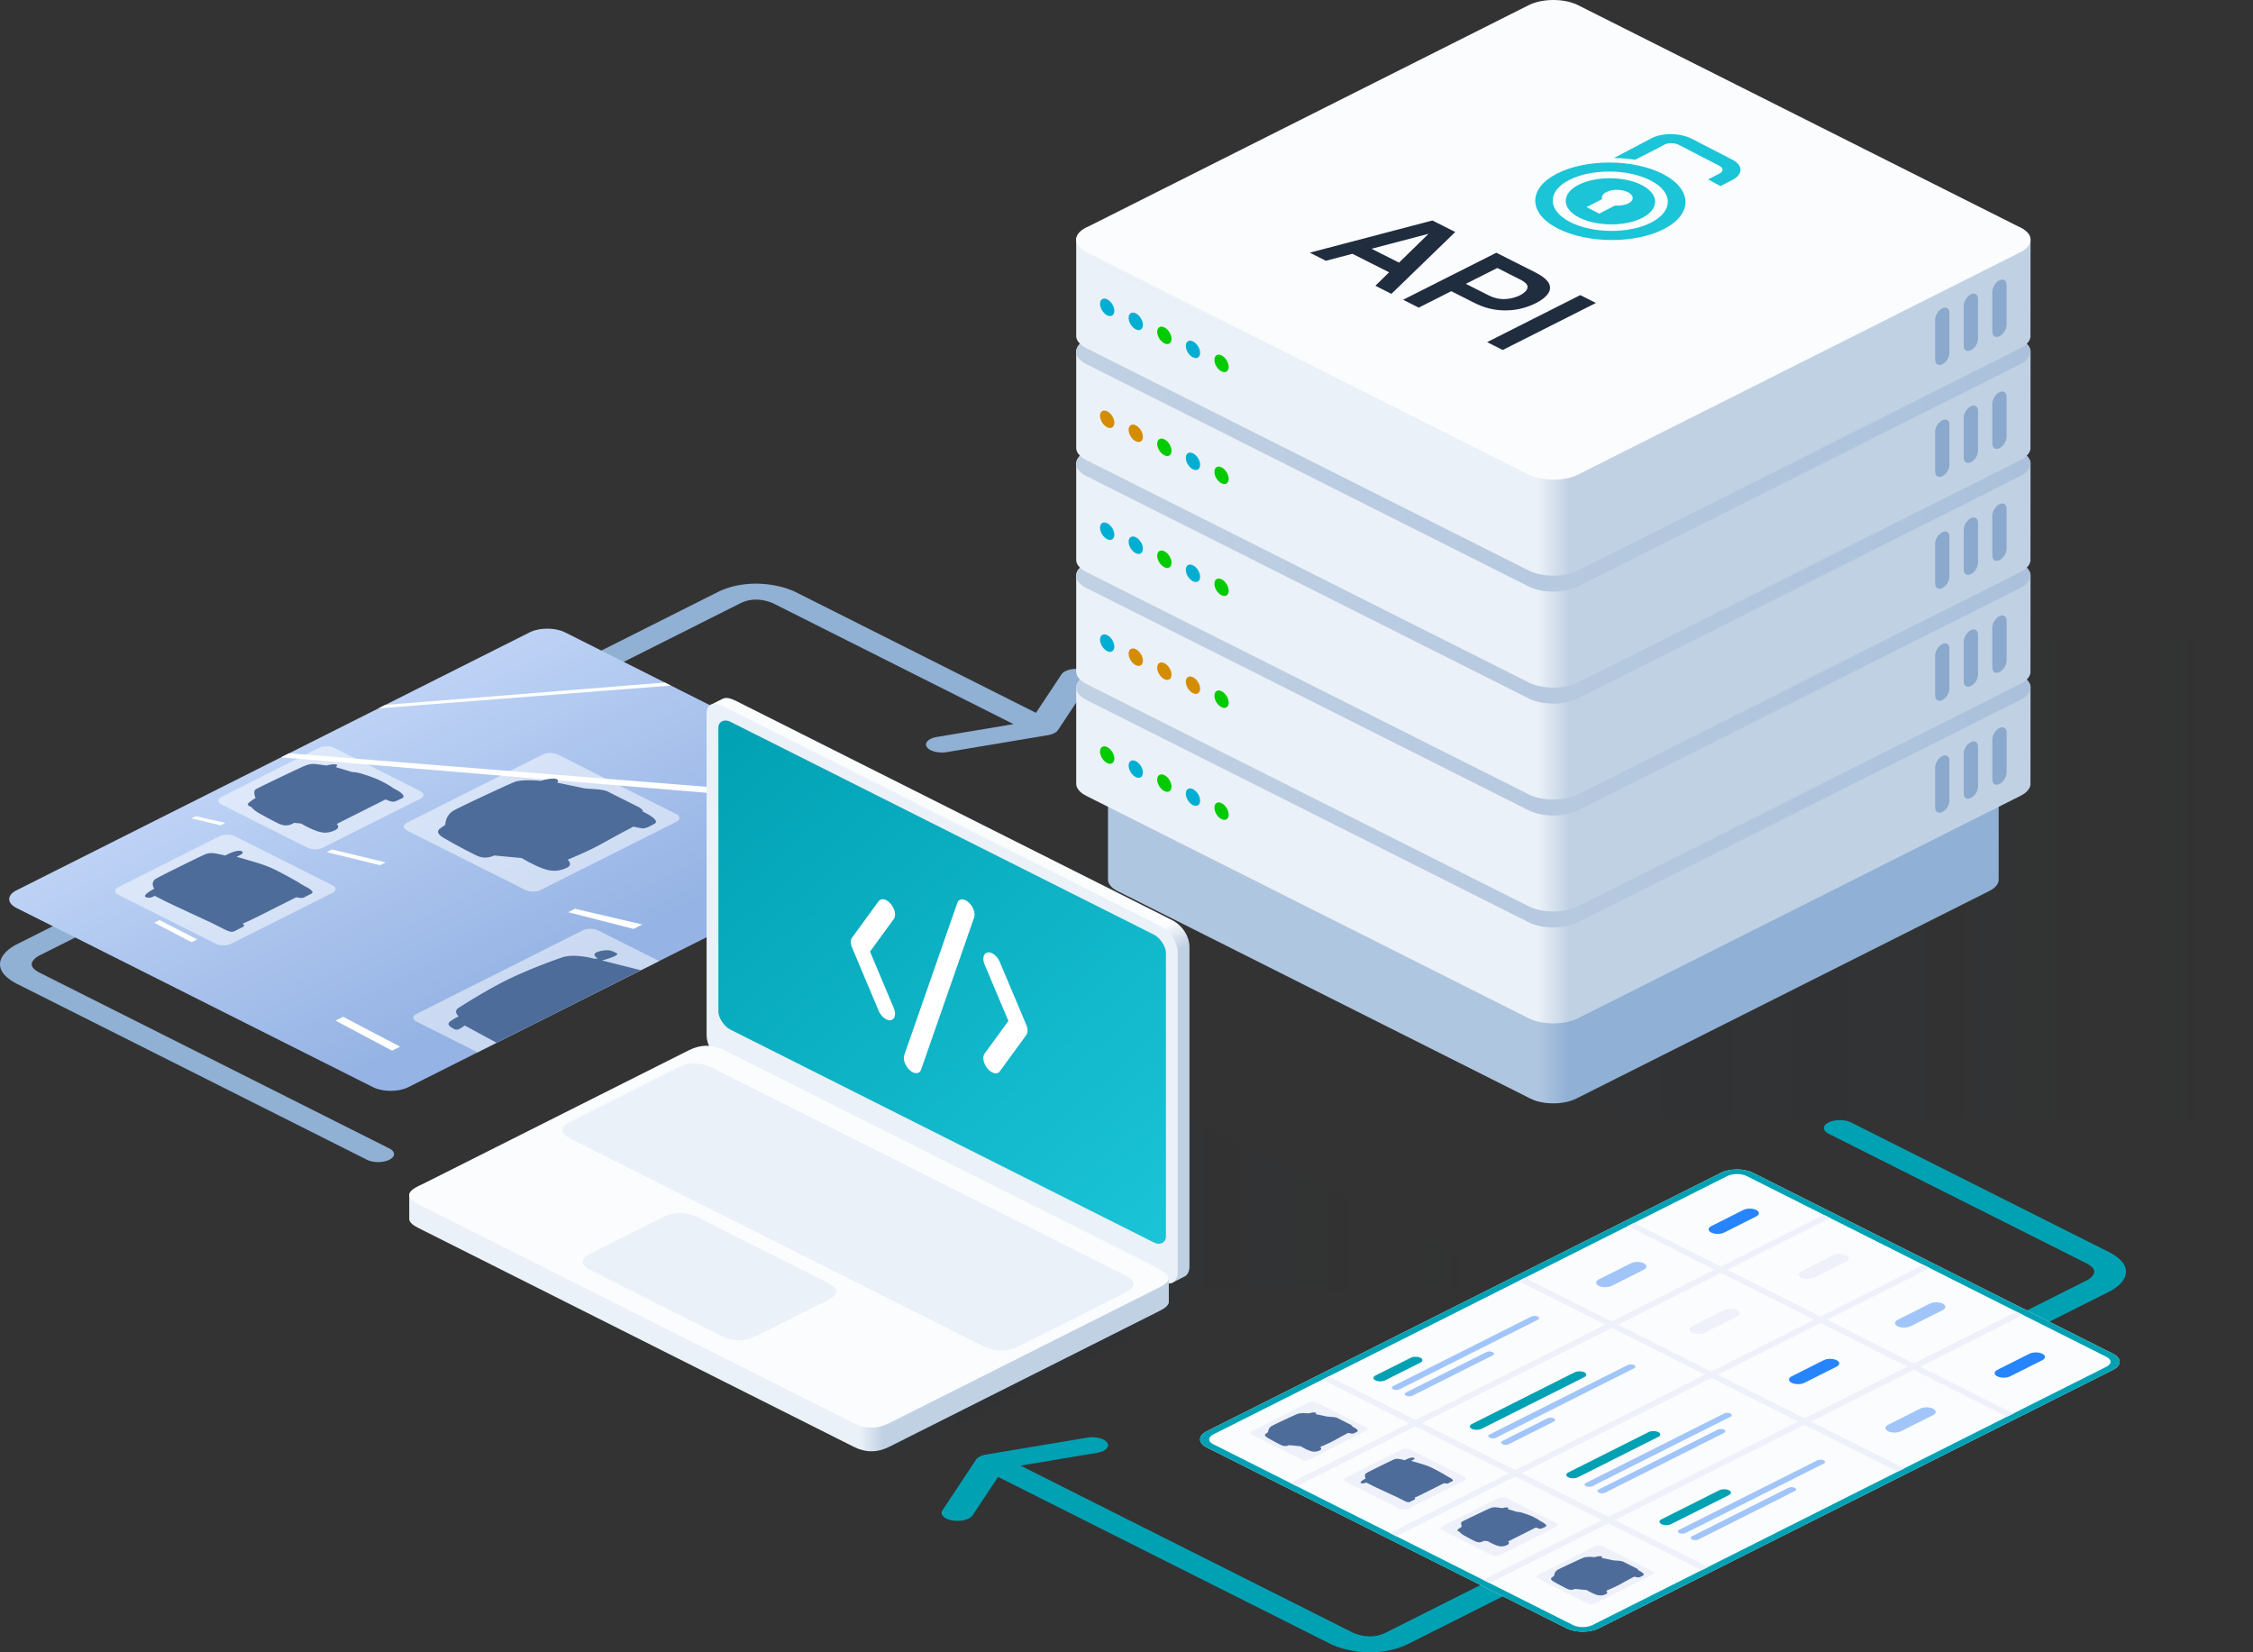 <svg xmlns="http://www.w3.org/2000/svg" width="450" height="330" fill="none"><rect width="100%" height="100%" fill="#333333" stroke="none"/><path fill="#90b0d4" d="M7.999 194.308c-1.6-.804-1.767-1.493-1.613-2.01.182-.615.894-1.166 1.456-1.448l139.933-70.315c1.512-.76 2.819-.835 3.835-.751 1.212.099 2.315.461 2.891.751l47.933 24.087-15.309 2.565c-1.661.278-2.558 1.18-2.005 2.015.554.835 2.349 1.286 4.011 1.008l20.099-3.367a4.5 4.5 0 0 0 1.315-.398q.091-.046.174-.094c.282-.166.485-.355.609-.553l6.709-10.115c.554-.834-.344-1.737-2.005-2.015s-3.457.173-4.01 1.008l-5.104 7.694-47.934-24.089c-1.292-.649-3.551-1.413-6.356-1.642-3.001-.246-6.364.149-9.336 1.642L3.359 188.596c-1.306.657-2.82 1.803-3.245 3.231-.453 1.524.392 3.222 3.401 4.734l69.772 35.064c1.238.622 3.246.622 4.484 0s1.238-1.631 0-2.253z"/><path fill="#00a1b3" d="M416.636 252.263c1.599.804 1.767 1.493 1.613 2.01-.182.615-.894 1.166-1.456 1.448l-139.934 70.315a7 7 0 0 1-3.834.751c-1.212-.099-2.316-.462-2.891-.751l-66.301-33.319 15.309-2.565c1.661-.278 2.559-1.18 2.005-2.015s-2.349-1.286-4.01-1.008l-20.099 3.367a4.5 4.5 0 0 0-1.316.398q-.091.046-.174.094c-.281.166-.484.355-.608.553l-6.71 10.115c-.553.834.344 1.737 2.006 2.015s3.456-.173 4.01-1.008l5.103-7.694 66.301 33.32c1.293.65 3.552 1.414 6.357 1.643 3.001.246 6.364-.149 9.336-1.643l139.933-70.315c1.306-.656 2.82-1.802 3.244-3.23.454-1.525-.391-3.222-3.4-4.734l-51.405-25.832c-1.238-.622-3.245-.622-4.483 0-1.239.622-1.239 1.631 0 2.253z"/><path fill="#fbfcfe" d="M241.023 289.079c-1.772-.89-1.772-2.335 0-3.226l102.704-51.621c1.772-.89 4.646-.89 6.419 0l71.892 36.135c1.772.891 1.772 2.335 0 3.226l-102.703 51.621c-1.773.891-4.647.891-6.419 0z"/><path fill="#00a1b3" fill-rule="evenodd" d="m345.01 234.878-102.703 51.62c-1.063.535-1.063 1.402 0 1.936l71.892 36.135c1.064.534 2.788.534 3.852 0l102.703-51.621c1.064-.535 1.064-1.401 0-1.936l-71.892-36.134c-1.064-.535-2.788-.535-3.852 0m-103.987 50.975c-1.772.891-1.772 2.336 0 3.226l71.893 36.135c1.772.891 4.646.891 6.419 0l102.703-51.621c1.772-.891 1.772-2.335 0-3.226l-71.892-36.135c-1.773-.89-4.647-.89-6.419 0z" clip-rule="evenodd"/><path fill="#eef1f9" d="m264.131 275.529 1.284-.645 75.744 38.07-1.284.645zm39.156-19.68 1.284-.646 75.744 38.071-1.284.645zm21.825-10.97 1.283-.645 75.744 38.07-1.284.646zm12.837 21.294c-.709-.357-.709-.934 0-1.291l6.419-3.226c.709-.356 1.859-.356 2.568 0s.709.934 0 1.291l-6.419 3.226c-.709.356-1.858.356-2.568 0m21.825-10.97c-.709-.356-.709-.934 0-1.29l6.419-3.226c.709-.357 1.858-.357 2.567 0 .71.356.71.934 0 1.29l-6.418 3.226c-.709.357-1.859.357-2.568 0"/><path fill="#a1c5f9" d="M319.334 256.817c-.709-.357-.709-.935 0-1.291l6.419-3.226c.709-.357 1.859-.357 2.568 0 .709.356.709.934 0 1.29l-6.419 3.227c-.709.356-1.858.356-2.568 0m57.771 29.036c-.709-.356-.709-.934 0-1.29l6.419-3.227c.709-.356 1.859-.356 2.568 0 .709.357.709.935 0 1.291l-6.419 3.226c-.709.357-1.859.357-2.568 0m1.926-20.971c-.709-.356-.709-.934 0-1.29l6.419-3.227c.709-.356 1.858-.356 2.567 0 .709.357.709.935 0 1.291l-6.419 3.226c-.709.357-1.858.357-2.567 0"/><path fill="#2685fc" d="M357.848 276.174c-.709-.356-.709-.934 0-1.29l6.419-3.226c.709-.357 1.859-.357 2.568 0 .709.356.709.934 0 1.29l-6.419 3.226c-.709.357-1.859.357-2.568 0m-16.047-30.004c-.709-.357-.709-.934 0-1.291l6.419-3.226c.709-.356 1.858-.356 2.567 0s.709.934 0 1.29l-6.418 3.227c-.71.356-1.859.356-2.568 0m57.129 28.714c-.709-.357-.709-.934 0-1.291l6.419-3.226c.709-.356 1.858-.356 2.567 0s.709.934 0 1.291l-6.419 3.226c-.709.356-1.858.356-2.567 0"/><path fill="#00a1b3" d="M274.723 275.69c-.532-.267-.532-.7 0-.968l7.061-3.548c.531-.268 1.394-.268 1.925 0 .532.267.532.7 0 .967l-7.06 3.549c-.532.268-1.394.268-1.926 0m19.257 9.679c-.532-.267-.532-.7 0-.968l20.54-10.324c.532-.267 1.394-.267 1.926 0s.532.701 0 .968l-20.541 10.324c-.531.268-1.394.268-1.925 0m19.257 9.679c-.532-.267-.532-.7 0-.968l16.047-8.065c.532-.268 1.394-.268 1.926 0 .531.267.531.7 0 .967l-16.048 8.066c-.531.267-1.394.267-1.925 0m18.615 9.356c-.532-.267-.532-.7 0-.967l11.554-5.808c.531-.267 1.394-.267 1.925 0s.532.701 0 .968l-11.554 5.807c-.531.268-1.394.268-1.925 0"/><path fill="#a1c5f9" d="M278.253 277.465c-.354-.178-.354-.467 0-.645l27.602-13.873c.354-.179.929-.179 1.284 0 .354.178.354.467 0 .645l-27.602 13.873c-.355.178-.929.178-1.284 0m2.568 1.29c-.355-.178-.355-.467 0-.645l16.047-8.066c.355-.178.929-.178 1.284 0 .354.179.354.467 0 .646l-16.047 8.065c-.355.179-.93.179-1.284 0m16.689 8.389c-.354-.178-.354-.467 0-.646l27.602-13.873c.354-.178.929-.178 1.283 0 .355.179.355.467 0 .646l-27.601 13.873c-.355.178-.929.178-1.284 0m2.568 1.29c-.355-.178-.355-.467 0-.645l8.986-4.517c.355-.178.929-.178 1.284 0 .354.178.354.467 0 .645l-8.987 4.517c-.354.178-.929.178-1.283 0m16.689 8.389c-.355-.179-.355-.467 0-.646l27.601-13.873c.355-.178.93-.178 1.284 0 .355.178.355.467 0 .646l-27.601 13.873c-.355.178-.93.178-1.284 0m2.568 1.29c-.355-.178-.355-.467 0-.645l23.75-11.937c.354-.179.929-.179 1.283 0 .355.178.355.467 0 .645l-23.75 11.937c-.354.178-.929.178-1.283 0m16.047 8.066c-.355-.178-.355-.467 0-.645l27.601-13.873c.355-.179.93-.179 1.284 0 .355.178.355.467 0 .645l-27.601 13.873c-.355.178-.93.178-1.284 0m2.568 1.29c-.355-.178-.355-.467 0-.645l19.256-9.679c.355-.178.93-.178 1.284 0 .355.178.355.467 0 .645l-19.257 9.679c-.354.179-.929.179-1.283 0"/><path fill="#eef1f9" d="m257.713 296.177 106.554-53.556 1.284.645-106.555 53.557zm19.898 10.002 106.555-53.557 1.284.646-106.555 53.556zm18.615 9.356 106.555-53.556 1.284.645L297.51 316.18zm-46.208-29.032c-.359-.181-.359-.473 0-.654l11.538-5.799c.359-.18.941-.18 1.3 0l10.075 5.064c.359.18.359.473 0 .653l-11.538 5.8c-.359.18-.941.18-1.3 0zm57.129 28.714c-.359-.181-.359-.473 0-.654l11.538-5.799c.358-.18.941-.18 1.3 0l10.075 5.064c.359.18.359.473 0 .653l-11.538 5.8c-.359.18-.941.18-1.3 0zm-38.322-19.262c-.465-.233-.465-.612 0-.846l11.154-5.606c.465-.234 1.219-.234 1.684 0l10.733 5.394c.465.234.465.613 0 .847l-11.154 5.606c-.465.234-1.219.234-1.684 0zm19.285 9.693c-.481-.241-.481-.633 0-.874l11.097-5.578c.481-.242 1.26-.242 1.741 0l9.792 4.921c.48.242.48.634 0 .875l-11.097 5.578c-.481.242-1.261.242-1.741 0z"/><path fill="#4e6c9a" d="M270.065 284.892c.034-.04.021-.168-.307-.36l-2.66-1.338c-.478-.24-1.706-.205-2.081-.291-.3-.069-1.603-.337-2.217-.463.08-.097.15-.302-.205-.343-.354-.041-.943.109-1.193.189-.523-.057-1.706-.117-2.252.103-.682.274-4.434 2.023-5.15 2.417-.573.315-.717.943-.717 1.217-.113.08-.368.261-.477.343-.137.103-.307.36.239.703.545.343 2.217 1.251 2.967 1.594a1.7 1.7 0 0 0 1.433-.034l2.353.223c.251.16.942.555 1.706.857.955.377 1.637.206 2.149-.051.409-.206.193-.532.034-.669.591-.24 1.999-.847 2.899-1.354a123 123 0 0 1 2.695-1.458c.125.029.436.096.682.138.307.051.58-.086 1.126-.395.436-.247-.501-.788-1.024-1.028m57.129 28.714c.034-.04.021-.168-.307-.36l-2.66-1.338c-.478-.24-1.706-.205-2.081-.291-.3-.069-1.603-.337-2.217-.463.079-.097.15-.302-.205-.343s-.944.109-1.194.189c-.523-.057-1.705-.117-2.251.103-.682.274-4.434 2.023-5.151 2.417-.573.315-.716.943-.716 1.217-.114.08-.368.261-.477.343-.137.103-.307.36.238.703.546.343 2.218 1.251 2.968 1.594.6.275 1.205.092 1.433-.034l2.353.223c.25.16.942.555 1.706.857.955.377 1.637.206 2.148-.051.41-.206.194-.532.035-.669.591-.24 1.998-.847 2.899-1.354.9-.508 2.172-1.183 2.695-1.458.125.029.436.096.682.138.307.051.58-.086 1.125-.395.437-.247-.5-.788-1.023-1.028m-37.099-17.78c.318-.16-.133-.496-.398-.644a10 10 0 0 1-1.148-.666 57 57 0 0 0-2.386-1.288c-1.104-.555-2.208-.844-2.65-.977-.353-.107-1.266-.37-1.679-.488.368-.141.99-.462.53-.622s-1.369.259-1.767.488a21 21 0 0 0-.927-.2c-.575-.111-.884-.088-1.281.067-.398.156-4.683 2.265-5.39 2.664-.565.32-.382.889-.22 1.133-.457.229-1.282.733-.928.91.353.178.795-.015.972-.133l1.192.599c.707.356 3.652 1.717 5.036 2.354l1.502.755c.354.177.751.333 1.016.2l.972-.489c.247-.124.074-.303-.044-.377.015.022.433-.129 1.988-.911l3.931-1.976c.207.045.654.116.795.045zm17.415 9.491c.37.059.664-.171 1.123-.36.634-.286-.374-.888-.957-1.153-.04-.048-.298-.243-1.013-.635-.893-.491-1.791-.775-2.486-.998a4.3 4.3 0 0 0-1.189-.219l-1.879-.567c.126-.091.296-.28-.033-.311s-.799.075-.993.132a33 33 0 0 1-1.026-.138c-.821-.119-1.197.07-1.572.218-.375.147-5.093 2.396-5.47 2.627-.302.184-.144.74-.028.994-.307.182-.914.582-.885.731s.281.254.404.287c.053.069.215.252.441.432.282.226 1.826 1.044 2.557 1.412.732.367 1.188.26 1.437.176.2-.068.362-.168.418-.21l.822.077c.162.109.681.409 1.463.735.978.408 1.597.383 2.348.046.601-.269.401-.596.226-.726l5.557-2.794c.096.02.44.196.735.244"/><path fill="url(#a)" d="M3.292 181.341c-1.94-.974-1.94-2.554-.002-3.528l102.523-51.53c1.938-.975 5.081-.974 7.02.001l71.222 35.797c1.939.975 1.94 2.555.002 3.529L81.534 217.14c-1.938.974-5.081.974-7.02-.001L3.291 181.341z"/><path fill="#fff" d="m68.54 203.081-1.522.765 11.296 6 1.602-.805zm-36.692-19.327-1.041.523 7.45 3.906 1.122-.564zm82.997-2.255-1.362.684 13.059 3.342 1.762-.886zM66.296 169.66l-1.041.524 10.655 2.617 1.121-.564zm-8.572-19.207-1.602.805 127.532 10.622-3.13-1.574zm19.228-9.664-1.362.685 58.407-4.553-1.201-.604zm-37.814 22.227-.881.443 5.768 1.369.961-.483z"/><path fill="#fff" d="M83.177 204.036c-.843-.424-.843-1.111 0-1.534l33.206-16.69c.844-.424 2.211-.424 3.054 0l12.214 6.138-36.26 18.225zm-1.908-38.176c-.843-.424-.843-1.111 0-1.534l27.099-13.621c.843-.424 2.21-.424 3.054 0l23.664 11.894c.843.424.843 1.111 0 1.535l-27.1 13.62c-.843.424-2.21.424-3.053 0zm-37.023-5.179c-.843-.424-.843-1.111 0-1.535l19.466-9.784c.843-.424 2.21-.424 3.053 0l17.176 8.633c.843.424.843 1.111 0 1.535l-19.466 9.783c-.843.424-2.21.424-3.053 0zm-20.611 18.032c-.843-.423-.843-1.11 0-1.534l20.23-10.168c.843-.424 2.21-.424 3.053 0l19.465 9.784c.844.424.844 1.111 0 1.535l-20.228 10.167c-.844.424-2.21.424-3.054 0z" opacity=".5"/><path fill="#4e6c9a" d="m120.231 191.818 7.779 1.962-28.815 14.483-6.4-3.46c-.216.189-.76.608-1.212.77-.564.203-.884-.038-1.443-.401-.56-.362-.798-.725-.231-1.171.453-.356 1.32-.824 1.696-1.013-.372-.323-.907-1.105-.066-1.656 1.05-.689 6.141-3.891 10.015-5.758 3.873-1.866 8.389-3.573 10.807-4.386 1.934-.65 5.09-.065 6.426.309l.644-.082c-.56-.281-1.31-.95.173-1.374 1.852-.529 2.573-.167 3.533.316.768.386-1.617 1.135-2.906 1.461m8.124-29.741c.08-.094.048-.395-.721-.846l-6.249-3.141c-1.122-.564-4.006-.483-4.887-.684-.705-.161-3.766-.792-5.208-1.088.187-.228.353-.708-.48-.805-.834-.097-2.217.255-2.804.443-1.229-.134-4.006-.274-5.288.242-1.602.644-10.415 4.751-12.097 5.677-1.346.741-1.682 2.215-1.682 2.859-.267.188-.866.612-1.122.806-.32.241-.721.845.56 1.65 1.283.806 5.208 2.94 6.97 3.745 1.41.645 2.831.215 3.366-.08l5.527.523c.588.376 2.211 1.305 4.006 2.014 2.243.885 3.845.483 5.047-.121.962-.483.454-1.249.08-1.571 1.389-.563 4.695-1.989 6.81-3.181a283 283 0 0 1 6.329-3.422c.294.067 1.025.225 1.602.322.721.121 1.362-.202 2.644-.926 1.025-.58-1.175-1.853-2.403-2.416m-50.079-1.978c.648.104 1.165-.299 1.97-.632 1.112-.502-.656-1.557-1.68-2.022-.07-.085-.523-.425-1.776-1.114-1.566-.861-3.143-1.359-4.36-1.75-.975-.313-1.797-.387-2.086-.385l-3.297-.994c.22-.159.52-.491-.058-.545-.576-.054-1.4.131-1.74.23-.12-.011-.65-.075-1.801-.241-1.44-.208-2.1.123-2.757.382-.658.259-8.934 4.204-9.596 4.608-.53.324-.253 1.298-.048 1.744-.54.319-1.604 1.022-1.554 1.283s.494.444.71.503c.092.121.377.441.773.758.495.396 3.203 1.83 4.486 2.475s2.083.458 2.52.31c.351-.119.636-.295.734-.369l1.442.136c.284.191 1.194.718 2.566 1.29 1.715.714 2.8.67 4.118.08 1.054-.473.703-1.047.397-1.275l9.748-4.899c.168.035.771.343 1.29.427zm-16.066 18.38c.577-.29-.24-.9-.72-1.168a19 19 0 0 1-2.083-1.208c-.775-.443-2.724-1.53-4.327-2.336-2.002-1.006-4.005-1.53-4.806-1.771a315 315 0 0 0-3.045-.886c.668-.255 1.795-.838.962-1.128-.834-.29-2.484.47-3.205.886-.213-.054-.85-.201-1.682-.362-1.042-.202-1.602-.161-2.324.121-.72.281-8.492 4.107-9.773 4.832-1.026.579-.695 1.61-.401 2.053-.828.416-2.323 1.329-1.682 1.651.64.322 1.442-.027 1.762-.242l2.163 1.088c1.282.644 6.623 3.114 9.133 4.268l2.724 1.369c.64.322 1.362.604 1.843.362l1.762-.885c.449-.226.134-.551-.08-.685.027.04.785-.234 3.605-1.651l7.13-3.584c.374.081 1.186.21 1.442.081l1.603-.805z"/><path fill="url(#b)" d="M319.79 220.365h-9.531l81.015-92.617h49.741c2.542 0 4.236.532 4.766.798l4.219 2.121v89.973l-2.631 1.322c-3.177 1.597-4.766 1.597-6.354 1.597H329.322c-1.059 0-3.495-.16-4.766-.798z"/><path fill="url(#c)" d="M223.2 177.957c-1.21-.608-1.842-1.397-1.895-2.194-.005-.073-.005-21.224 0-21.298.053-.796.685-1.585 1.895-2.193l82.477-23.57c2.531-1.272 6.634-1.272 9.164 0l82.478 23.57c1.202.604 1.833 1.387 1.893 2.178.009.118.005 21.314-.011 21.432-.105.756-.733 1.497-1.882 2.075l-82.478 41.454c-2.53 1.272-6.633 1.272-9.164 0z"/><path fill="url(#d)" d="M216.981 158.959c-1.296-.652-1.973-1.497-2.029-2.35-.006-.078-.006-19.319 0-19.397.056-.854.733-1.699 2.029-2.35l88.369-25.254c2.711-1.363 7.107-1.363 9.819 0l88.368 25.254c1.288.647 1.965 1.485 2.029 2.333.009.127.005 19.415-.012 19.541-.113.81-.785 1.604-2.017 2.223l-88.368 44.416c-2.712 1.363-7.108 1.363-9.819 0z"/><path fill="url(#e)" d="M216.981 139.797c-2.711-1.363-2.711-3.573 0-4.935l88.369-44.416c2.711-1.363 7.107-1.363 9.819 0l88.368 44.416c2.712 1.362 2.712 3.572 0 4.935l-88.368 44.416c-2.712 1.362-7.108 1.362-9.819 0z"/><path fill="url(#f)" d="M216.981 136.603c-1.296-.652-1.973-1.497-2.029-2.35-.006-.078-.006-19.319 0-19.397.056-.854.733-1.699 2.029-2.35l88.369-25.254c2.711-1.363 7.107-1.363 9.819 0l88.368 25.254c1.288.647 1.965 1.485 2.029 2.333.009.127.005 19.415-.012 19.541-.113.81-.785 1.604-2.017 2.223l-88.368 44.416c-2.712 1.363-7.108 1.363-9.819 0z"/><path fill="url(#g)" d="M216.981 117.441c-2.711-1.363-2.711-3.573 0-4.935L305.35 68.09c2.711-1.363 7.107-1.363 9.819 0l88.368 44.416c2.712 1.362 2.712 3.572 0 4.935l-88.368 44.416c-2.712 1.362-7.108 1.362-9.819 0z"/><path fill="url(#h)" d="M216.981 114.247c-1.296-.651-1.973-1.496-2.029-2.35-.006-.078-.006-19.319 0-19.397.056-.854.733-1.699 2.029-2.35l88.369-25.254c2.711-1.363 7.107-1.363 9.819 0l88.368 25.254c1.288.647 1.965 1.485 2.029 2.334.009.126.005 19.414-.012 19.54-.113.81-.785 1.604-2.017 2.223l-88.368 44.416c-2.712 1.363-7.108 1.363-9.819 0z"/><path fill="url(#i)" d="M216.981 95.085c-2.711-1.363-2.711-3.572 0-4.935l88.369-44.416c2.711-1.363 7.107-1.363 9.819 0l88.368 44.416c2.712 1.363 2.712 3.572 0 4.935L315.169 139.5c-2.712 1.363-7.108 1.363-9.819 0z"/><path fill="url(#j)" d="M216.981 91.891c-1.296-.651-1.973-1.496-2.029-2.35-.006-.078-.006-19.319 0-19.397.056-.854.733-1.699 2.029-2.35L305.35 42.54c2.711-1.363 7.107-1.363 9.819 0l88.368 25.254c1.288.647 1.965 1.486 2.029 2.334.009.126.005 19.415-.012 19.54-.113.81-.785 1.604-2.017 2.223l-88.368 44.416c-2.712 1.363-7.108 1.363-9.819 0z"/><path fill="url(#k)" d="M216.981 72.729c-2.711-1.363-2.711-3.572 0-4.935l88.369-44.416c2.711-1.363 7.107-1.363 9.819 0l88.368 44.416c2.712 1.363 2.712 3.572 0 4.935l-88.368 44.416c-2.712 1.363-7.108 1.363-9.819 0z"/><path fill="url(#l)" d="M216.981 69.535c-1.296-.651-1.973-1.496-2.029-2.35-.006-.078-.006-19.319 0-19.397.056-.853.733-1.698 2.029-2.35l88.369-25.254c2.711-1.363 7.107-1.363 9.819 0l88.368 25.254c1.288.647 1.965 1.486 2.029 2.334.009.126.005 19.415-.012 19.54-.113.81-.785 1.604-2.017 2.223l-88.368 44.416c-2.712 1.363-7.108 1.363-9.819 0z"/><path fill="#fbfcfe" d="M216.981 50.373c-2.711-1.363-2.711-3.572 0-4.935L305.35 1.022c2.711-1.363 7.107-1.363 9.819 0l88.368 44.416c2.712 1.363 2.712 3.572 0 4.935L315.169 94.79c-2.712 1.363-7.108 1.363-9.819 0l-88.369-44.416z"/><path fill="#202d3f" d="m261.611 50.464 24.488-6.431 4.564 2.303-12.749 12.353-3.206-1.618 11.378-11.114.698.352-21.967 5.773zm7.305-.385 2.909-1.467 9.774 4.93-2.909 1.468-9.774-4.93zm11.336 9.789 18.618-9.392 7.693 3.88q.271.138.673.366.412.222.711.437 1.37.94 1.59 1.885.232.952-.53 1.846-.737.894-2.276 1.67a13.6 13.6 0 0 1-6.969 1.402 12.9 12.9 0 0 1-4.602-1.161 18 18 0 0 1-.712-.333l-4.577-2.309-6.503 3.281zm12.529-3.176 4.447 2.243q.259.13.608.281.349.15.698.248a6 6 0 0 0 1.901.267 7 7 0 0 0 1.745-.241 7.2 7.2 0 0 0 1.409-.515q.595-.3 1.022-.711.452-.411.491-.887.052-.47-.53-.96a2.6 2.6 0 0 0-.504-.345 10 10 0 0 0-.556-.306l-4.448-2.244zm4.245 11.638 18.618-9.392 3.116 1.572-18.618 9.392z"/><path fill="#1bc4d7" fill-rule="evenodd" d="M332.154 34.76c5.912 3.05 5.995 7.991.184 10.989-5.741 2.96-15.319 2.918-21.232-.132s-5.922-7.954-.182-10.915c5.811-2.998 15.318-2.992 21.23.058m-9.775-3.215s1.216.042 2.218.12c1.002.079 2.005.23 2.005.23s5.175-2.594 5.882-3.034c.709-.365 1.996-.36 2.789.05l8.219 4.24c.721.372.804 1.073-.046 1.511-.85.44-2.268 1.17-2.268 1.17l2.453 1.339 2.48-1.28c1.63-.84 2.457-2.68-.139-4.02l-7.931-4.091c-2.811-1.45-6.309-1.134-8.151-.184-1.914.987-7.511 3.95-7.511 3.95zm5.523 5.408c3.533 1.823 3.582 4.773.11 6.564-3.402 1.755-9.121 1.73-12.654-.093-3.46-1.785-3.51-4.735-.108-6.49 3.472-1.792 9.191-1.766 12.652.02zm-2.764 1.426c1.226.632 1.314 1.628.109 2.25-.708.365-1.85.508-2.709.43l-3.118 1.609-2.523-1.302 3.118-1.609c-.223-.48.125-1.032.834-1.397 1.205-.622 3.136-.576 4.289.019m4.536-2.34c4.542 2.343 4.605 6.105.14 8.408-4.394 2.267-11.685 2.234-16.227-.11-4.542-2.342-4.605-6.104-.212-8.37 4.465-2.303 11.756-2.271 16.299.072" clip-rule="evenodd"/><ellipse cx="1.59" cy="1.597" fill="#00aed4" rx="1.59" ry="1.597" transform="matrix(.898 .44 0 1 219.713 59.084)"/><ellipse cx="1.59" cy="1.597" fill="#00aed4" rx="1.59" ry="1.597" transform="matrix(.898 .44 0 1 225.424 61.885)"/><ellipse cx="1.59" cy="1.597" fill="#04cb00" rx="1.59" ry="1.597" transform="matrix(.898 .44 0 1 231.135 64.684)"/><ellipse cx="1.59" cy="1.597" fill="#00aed4" rx="1.59" ry="1.597" transform="matrix(.898 .44 0 1 236.846 67.484)"/><ellipse cx="1.59" cy="1.597" fill="#04cb00" rx="1.59" ry="1.597" transform="matrix(.898 .44 0 1 242.557 70.284)"/><ellipse cx="1.59" cy="1.597" fill="#d48c00" rx="1.59" ry="1.597" transform="matrix(.898 .44 0 1 219.713 81.44)"/><ellipse cx="1.59" cy="1.597" fill="#d48c00" rx="1.59" ry="1.597" transform="matrix(.898 .44 0 1 225.424 84.24)"/><ellipse cx="1.59" cy="1.597" fill="#04cb00" rx="1.59" ry="1.597" transform="matrix(.898 .44 0 1 231.135 87.04)"/><ellipse cx="1.59" cy="1.597" fill="#00aed4" rx="1.59" ry="1.597" transform="matrix(.898 .44 0 1 236.846 89.84)"/><ellipse cx="1.59" cy="1.597" fill="#04cb00" rx="1.59" ry="1.597" transform="matrix(.898 .44 0 1 242.557 92.64)"/><ellipse cx="1.59" cy="1.597" fill="#00aed4" rx="1.59" ry="1.597" transform="matrix(.898 .44 0 1 219.713 103.796)"/><ellipse cx="1.59" cy="1.597" fill="#00aed4" rx="1.59" ry="1.597" transform="matrix(.898 .44 0 1 225.424 106.596)"/><ellipse cx="1.59" cy="1.597" fill="#04cb00" rx="1.59" ry="1.597" transform="matrix(.898 .44 0 1 231.135 109.396)"/><ellipse cx="1.59" cy="1.597" fill="#00aed4" rx="1.59" ry="1.597" transform="matrix(.898 .44 0 1 236.846 112.196)"/><ellipse cx="1.59" cy="1.597" fill="#04cb00" rx="1.59" ry="1.597" transform="matrix(.898 .44 0 1 242.557 114.996)"/><ellipse cx="1.59" cy="1.597" fill="#00aed4" rx="1.59" ry="1.597" transform="matrix(.898 .44 0 1 219.713 126.151)"/><ellipse cx="1.59" cy="1.597" fill="#d48c00" rx="1.59" ry="1.597" transform="matrix(.898 .44 0 1 225.424 128.952)"/><ellipse cx="1.59" cy="1.597" fill="#d48c00" rx="1.59" ry="1.597" transform="matrix(.898 .44 0 1 231.135 131.751)"/><ellipse cx="1.59" cy="1.597" fill="#d48c00" rx="1.59" ry="1.597" transform="matrix(.898 .44 0 1 236.846 134.552)"/><ellipse cx="1.59" cy="1.597" fill="#04cb00" rx="1.59" ry="1.597" transform="matrix(.898 .44 0 1 242.557 137.351)"/><ellipse cx="1.59" cy="1.597" fill="#04cb00" rx="1.59" ry="1.597" transform="matrix(.898 .44 0 1 219.713 148.507)"/><ellipse cx="1.59" cy="1.597" fill="#00aed4" rx="1.59" ry="1.597" transform="matrix(.898 .44 0 1 225.424 151.308)"/><ellipse cx="1.59" cy="1.597" fill="#04cb00" rx="1.59" ry="1.597" transform="matrix(.898 .44 0 1 231.135 154.107)"/><ellipse cx="1.59" cy="1.597" fill="#00aed4" rx="1.59" ry="1.597" transform="matrix(.898 .44 0 1 236.846 156.908)"/><ellipse cx="1.59" cy="1.597" fill="#04cb00" rx="1.59" ry="1.597" transform="matrix(.898 .44 0 1 242.557 159.707)"/><path fill="#8ba9cc" d="M397.931 58.274c0-.882.639-1.91 1.427-2.297.789-.386 1.428.015 1.428.897v7.985c0 .881-.639 1.91-1.428 2.296-.788.387-1.427-.015-1.427-.897zm-5.711 2.8c0-.882.639-1.91 1.427-2.297.789-.386 1.428.015 1.428.897v7.985c0 .881-.639 1.91-1.428 2.296-.788.387-1.427-.015-1.427-.897zm-5.711 2.8c0-.882.639-1.91 1.427-2.297.789-.386 1.428.015 1.428.897v7.985c0 .882-.639 1.91-1.428 2.296-.788.387-1.427-.014-1.427-.896zm11.422 16.756c0-.882.639-1.91 1.427-2.297.789-.386 1.428.015 1.428.897v7.984c0 .882-.639 1.91-1.428 2.297s-1.427-.015-1.427-.897zm-5.711 2.8c0-.882.639-1.91 1.427-2.297.789-.386 1.428.015 1.428.897v7.984c0 .882-.639 1.91-1.428 2.297s-1.427-.015-1.427-.897zm-5.711 2.8c0-.882.639-1.91 1.427-2.297.789-.386 1.428.015 1.428.897v7.984c0 .882-.639 1.91-1.428 2.297s-1.427-.015-1.427-.897zm11.422 16.756c0-.882.639-1.91 1.427-2.297.789-.386 1.428.015 1.428.897v7.984c0 .882-.639 1.91-1.428 2.297s-1.427-.015-1.427-.897zm-5.711 2.8c0-.882.639-1.91 1.427-2.297.789-.386 1.428.015 1.428.897v7.984c0 .882-.639 1.911-1.428 2.297s-1.427-.015-1.427-.897zm-5.711 2.8c0-.882.639-1.91 1.427-2.297.789-.386 1.428.015 1.428.897v7.984c0 .882-.639 1.911-1.428 2.297s-1.427-.015-1.427-.897zm11.422 16.756c0-.882.639-1.91 1.427-2.297.789-.387 1.428.015 1.428.897v7.984c0 .882-.639 1.91-1.428 2.297s-1.427-.015-1.427-.897zm-5.711 2.8c0-.882.639-1.91 1.427-2.297.789-.386 1.428.015 1.428.897v7.984c0 .882-.639 1.91-1.428 2.297s-1.427-.015-1.427-.897zm-5.711 2.8c0-.882.639-1.91 1.427-2.297.789-.386 1.428.015 1.428.897v7.984c0 .882-.639 1.911-1.428 2.297s-1.427-.015-1.427-.897zm11.422 16.756c0-.882.639-1.91 1.427-2.297.789-.387 1.428.015 1.428.897v7.984c0 .882-.639 1.91-1.428 2.297s-1.427-.015-1.427-.897zm-5.711 2.8c0-.882.639-1.91 1.427-2.297.789-.387 1.428.015 1.428.897v7.984c0 .882-.639 1.91-1.428 2.297s-1.427-.015-1.427-.897zm-5.711 2.8c0-.882.639-1.91 1.427-2.297.789-.387 1.428.015 1.428.897v7.984c0 .882-.639 1.91-1.428 2.297s-1.427-.015-1.427-.897z"/><path fill="url(#m)" d="M182.298 288.966c-3.529 1.774-9.41 1.183-11.762 0l64.69-66.802 64.69 32.514c3.528 1.774 2.352 2.956 0 2.956h-64.69c2.352 1.183 4.705 2.365 0 4.73z"/><path fill="url(#n)" d="m234.05 183.738-87.037-43.747q-1.698-.853-2.579-.475c-.043.019-2.437 1.222-2.478 1.245q-.824.471-.824 2.186c0 20.691 2.352 61.245 2.352 62.664 0 1.774 1.176 4.138 3.529 5.321s82.332 43.746 84.684 44.929c1.085.545 1.92.587 2.504.301.069-.034 2.487-1.255 2.549-1.298.552-.38.828-1.1.828-1.959v-63.847c0-1.773-1.176-4.138-3.528-5.32"/><path fill="#ebf1f8" d="M144.66 141.174q-3.528-1.774-3.528 1.773v63.847c0 1.773 1.176 4.138 3.528 5.32l87.037 43.747c2.353 1.182 3.529 0 3.529-1.774v-63.846c0-1.774-1.176-4.138-3.529-5.321z"/><path fill="url(#o)" d="M143.484 145.312c0-1.183 1.176-1.774 2.352-1.183l84.685 42.565c1.176.591 2.353 2.364 2.353 3.547v56.752c0 1.182-1.177 1.774-2.353 1.182l-84.685-42.564c-1.176-.591-2.352-2.365-2.352-3.547z"/><path fill="#fff" d="M197.269 190.228c.259-.047.573.005.908.173.639.32 1.199.982 1.508 1.709l.005.011 5.292 12.561c.158.37.251.769.251 1.145 0 .377-.093.682-.255.9l.004-.006-5.292 7.255c-.315.423-.875.524-1.514.204-.975-.489-1.766-1.773-1.766-2.868 0-.377.094-.682.257-.901l-.005.007 4.749-6.508-4.747-11.266a3 3 0 0 1-.252-1.147c0-.717.339-1.176.848-1.269l.007-.001zm-19.356 13.513c-.259.048-.573-.004-.908-.172-.639-.32-1.199-.983-1.508-1.709l-.005-.011-5.292-12.561a3 3 0 0 1-.252-1.147c0-.377.094-.682.256-.901l-.004.007 5.292-7.255c.315-.423.874-.524 1.513-.204.975.489 1.765 1.772 1.765 2.867 0 .377-.094.682-.256.901l.004-.007-4.746 6.509 4.746 11.268c.158.37.251.769.251 1.145 0 .718-.339 1.177-.848 1.269zm15.528-23.538c.707.625 1.207 1.614 1.207 2.485q-.001.335-.094.591l.004-.012-10.585 30.364c-.241.674-.899.905-1.674.517-.975-.489-1.765-1.772-1.765-2.867q.001-.337.094-.593l-.004.012 10.585-30.363c.241-.673.899-.904 1.674-.516.199.1.391.234.57.392z"/><path fill="url(#p)" d="M137.603 214.479q3.53-1.775 7.057 0c2.353 1.182 84.685 37.835 87.037 39.017q1.613.81 1.752 1.621c.017.102.017 4.933 0 5.034q-.139.811-1.752 1.621l-54.104 27.194q-3.528 1.774-7.057 0L83.499 245.22q-1.707-.858-1.762-1.716c-.003-.038-.003-4.807 0-4.846q.055-.857 1.762-1.715c1.882-.946 36.854-13.794 54.104-22.464"/><path fill="#fbfcfe" d="M144.66 209.749q-3.528-1.773-7.057 0l-54.104 27.194q-3.528 1.774 0 3.547l87.037 43.747q3.53 1.773 7.057 0l54.104-27.194q3.53-1.774 0-3.547z"/><path fill="#ebf1f8" d="M142.308 213.296q-3.53-1.773-7.057 0l-21.171 10.641q-3.53 1.774 0 3.548l82.332 41.381q3.529 1.774 7.057 0l21.171-10.641q3.53-1.773 0-3.547zm-2.941 29.854q-3.528-1.773-7.057 0l-14.114 7.095q-3.528 1.773 0 3.547l25.876 13.005q3.53 1.774 7.057 0l14.114-7.094q3.53-1.773 0-3.547z"/><defs><linearGradient id="a" x1="31.46" x2="59.785" y1="163.654" y2="220.009" gradientUnits="userSpaceOnUse"><stop stop-color="#bdd2f5"/><stop offset="1" stop-color="#95b3e4"/></linearGradient><linearGradient id="b" x1="331.99" x2="450" y1="223.667" y2="223.667" gradientUnits="userSpaceOnUse"><stop stop-color="#202d3f" stop-opacity=".1"/><stop offset="1" stop-color="#202d3f" stop-opacity="0"/></linearGradient><linearGradient id="c" x1="307.294" x2="313.224" y1="200.777" y2="200.777" gradientUnits="userSpaceOnUse"><stop stop-color="#afc6e0"/><stop offset="1" stop-color="#90b0d5"/></linearGradient><linearGradient id="d" x1="307.082" x2="313.436" y1="186.832" y2="186.832" gradientUnits="userSpaceOnUse"><stop stop-color="#ebf1f8"/><stop offset="1" stop-color="#c1d1e4"/></linearGradient><linearGradient id="e" x1="214.948" x2="405.571" y1="137.329" y2="137.329" gradientUnits="userSpaceOnUse"><stop stop-color="#c1d1e4"/><stop offset="1" stop-color="#abc1db"/></linearGradient><linearGradient id="f" x1="307.082" x2="313.436" y1="164.476" y2="164.476" gradientUnits="userSpaceOnUse"><stop stop-color="#ebf1f8"/><stop offset="1" stop-color="#c1d1e4"/></linearGradient><linearGradient id="g" x1="214.948" x2="405.571" y1="114.973" y2="114.973" gradientUnits="userSpaceOnUse"><stop stop-color="#c1d1e4"/><stop offset="1" stop-color="#abc1db"/></linearGradient><linearGradient id="h" x1="307.082" x2="313.436" y1="142.12" y2="142.12" gradientUnits="userSpaceOnUse"><stop stop-color="#ebf1f8"/><stop offset="1" stop-color="#c1d1e4"/></linearGradient><linearGradient id="i" x1="214.948" x2="405.571" y1="92.617" y2="92.617" gradientUnits="userSpaceOnUse"><stop stop-color="#c1d1e4"/><stop offset="1" stop-color="#abc1db"/></linearGradient><linearGradient id="j" x1="307.082" x2="313.436" y1="119.764" y2="119.764" gradientUnits="userSpaceOnUse"><stop stop-color="#ebf1f8"/><stop offset="1" stop-color="#c1d1e4"/></linearGradient><linearGradient id="k" x1="214.948" x2="405.571" y1="70.261" y2="70.261" gradientUnits="userSpaceOnUse"><stop stop-color="#c1d1e4"/><stop offset="1" stop-color="#abc1db"/></linearGradient><linearGradient id="l" x1="307.082" x2="313.436" y1="97.408" y2="97.408" gradientUnits="userSpaceOnUse"><stop stop-color="#ebf1f8"/><stop offset="1" stop-color="#c1d1e4"/></linearGradient><linearGradient id="m" x1="191.002" x2="302.143" y1="290.162" y2="290.162" gradientUnits="userSpaceOnUse"><stop stop-color="#202d3f" stop-opacity=".1"/><stop offset="1" stop-color="#202d3f" stop-opacity="0"/></linearGradient><linearGradient id="n" x1="234.05" x2="236.422" y1="184.329" y2="189.048" gradientUnits="userSpaceOnUse"><stop stop-color="#fbfcfe"/><stop offset="1" stop-color="#c1d1e4"/></linearGradient><linearGradient id="o" x1="144.072" x2="233.997" y1="144.129" y2="247.711" gradientUnits="userSpaceOnUse"><stop stop-color="#00a1b3"/><stop offset="1" stop-color="#1bc4d7"/></linearGradient><linearGradient id="p" x1="176.417" x2="171.712" y1="288.375" y2="288.375" gradientUnits="userSpaceOnUse"><stop stop-color="#c1d1e4"/><stop offset="1" stop-color="#ebf1f8"/></linearGradient></defs></svg>